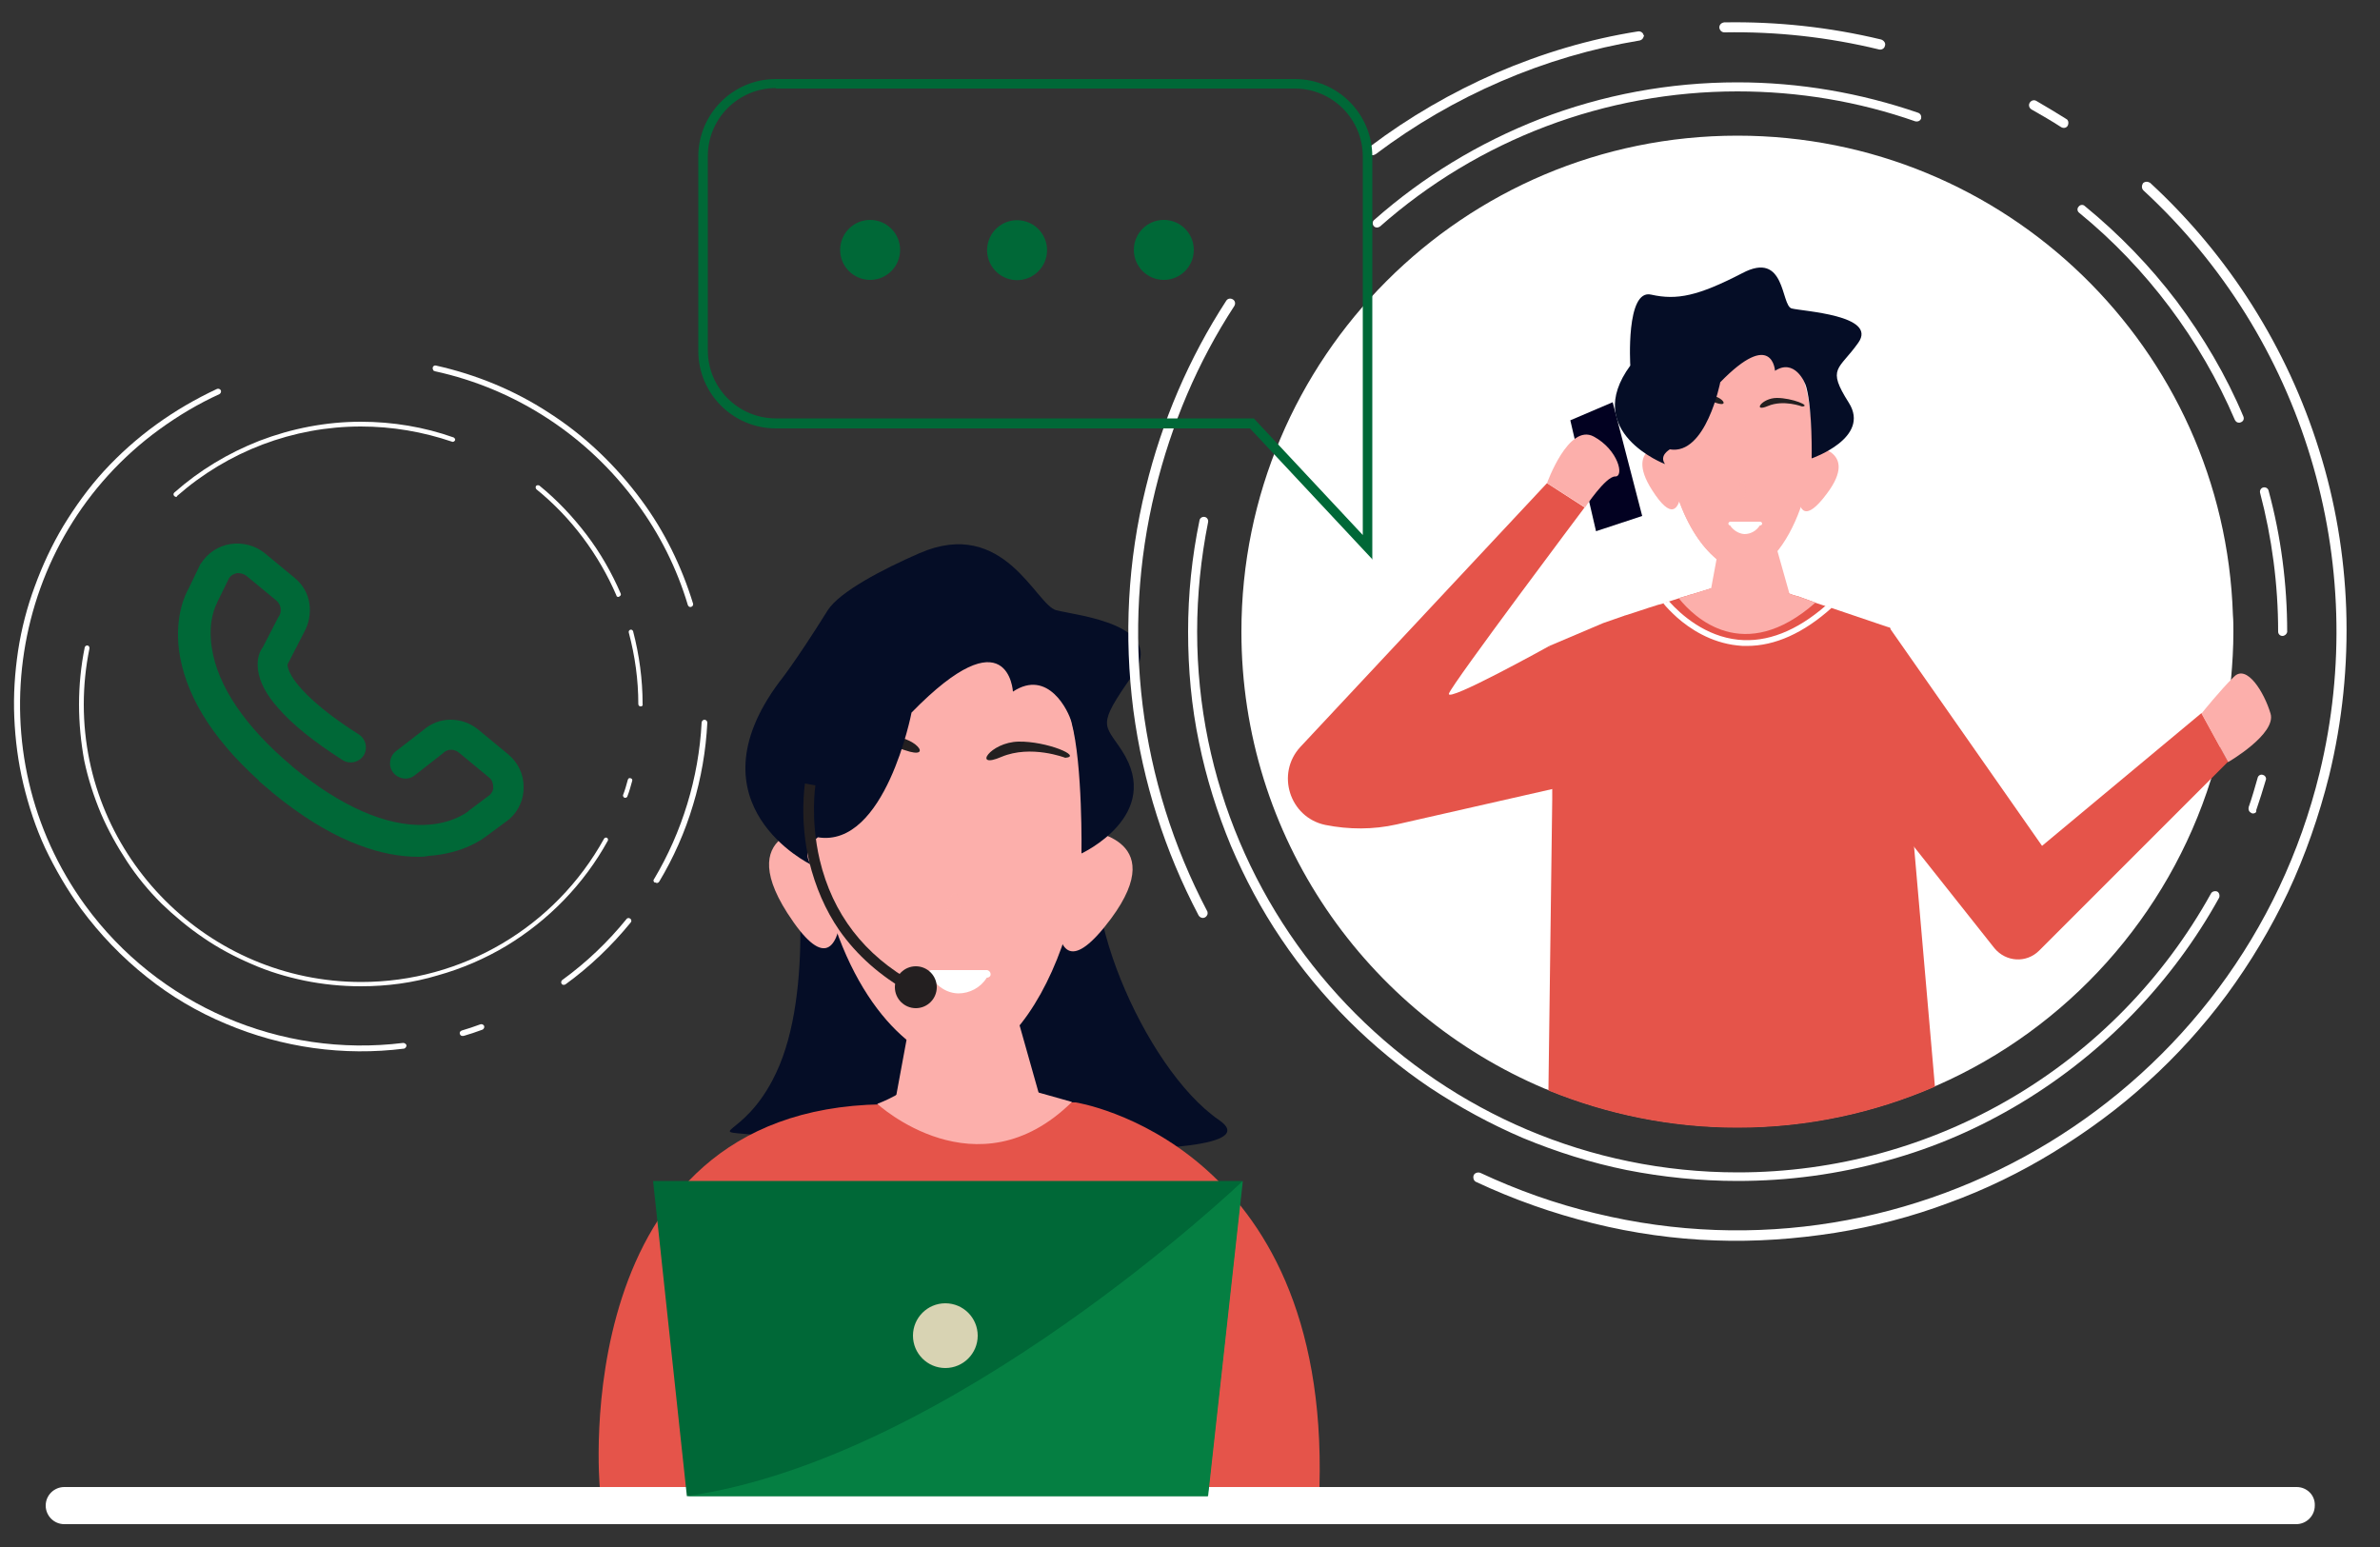 <?xml version="1.0" encoding="utf-8"?>
<!-- Generator: Adobe Illustrator 28.2.0, SVG Export Plug-In . SVG Version: 6.00 Build 0)  -->
<svg version="1.1" id="Capa_1" xmlns="http://www.w3.org/2000/svg" xmlns:xlink="http://www.w3.org/1999/xlink" x="0px" y="0px"
	 viewBox="0 0 500 325" style="enable-background:new 0 0 500 325;" xml:space="preserve">
<rect x="0" y="0" width="500" height="325" fill="#333333" stroke="none"/>
<style type="text/css">
	.st0{fill:#45B9AC;}
	.st1{fill:none;}
	.st2{fill:#FFFFFF;}
	.st3{fill:#050D26;}
	.st4{fill:#E5544A;}
	.st5{fill:#FCAFAB;}
	.st6{opacity:0.35;fill:#FCAFAB;}
	.st7{fill:#231F20;}
	.st8{fill:none;stroke:#231F20;stroke-width:20;stroke-miterlimit:10;}
	.st9{fill:#006837;}
	.st10{fill:#020121;}
	.st11{fill:#057F42;}
	.st12{fill:#D8D3B3;}
</style>
<g>
	<path class="st0" d="M428.1,304.9"/>
	<polyline class="st1" points="480,241.3 480,241.3 480,241.3 	"/>
	<line class="st1" x1="480.4" y1="251.6" x2="480.4" y2="251.6"/>
	<g>
		<path class="st2" d="M482.5,312.4H13.5c-2.1,0-3.9,1.7-3.9,3.9l0,0c0,2.1,1.7,3.9,3.9,3.9h468.9c2.1,0,3.9-1.7,3.9-3.9l0,0
			C486.4,314.1,484.6,312.4,482.5,312.4z"/>
		<g>
			<g>
				<path class="st3" d="M167.1,178c0,0,4.2,30.2-4.1,47.5c-6.9,14.6-16.5,11.6-2.5,13.1c14,1.5,111.5,7.6,95.6-3.3
					c-15.9-10.9-31.3-47.9-23.7-60C237.4,167.3,167.1,178,167.1,178z"/>
				<path class="st4" d="M126,312.4c0,0-7.3-79.3,59.2-80.4c34.1-0.6,40.8-0.4,40.8-0.4s53.2,8.2,51.2,80.8L126,312.4z"/>
				<g>
					<polygon class="st5" points="192.6,206.8 188,231.7 202.2,239.4 218.8,231.7 211.4,205.5 					"/>
					<g>
						<path class="st5" d="M227.6,174.4c0,0,18.7,1.2,5.8,18.6c-16.7,22.4-10.3-17.2-10.3-17.2S225.2,174.8,227.6,174.4z"/>
						<g>
							<path class="st5" d="M229.4,178.1c0,0,13.7-0.6,1,14.3c-12.6,14.8-4.5-14-4.5-14S227.6,178,229.4,178.1z"/>
							<path class="st5" d="M229.1,179c-1.4-0.1-2.8,0.1-3.3,0.2c0.1-0.5,0.2-0.8,0.2-0.8s1.7-0.4,3.4-0.3c0,0,6.5-0.3,6.4,4.4
								C235.1,178.7,229.1,179,229.1,179z"/>
						</g>
					</g>
					<g>
						<path class="st5" d="M172.5,173.6c0,0-18.8-0.1-7.1,18.2c15.1,23.5,11.4-16.4,11.4-16.4S174.8,174.1,172.5,173.6z"/>
						<g>
							<path class="st5" d="M170.4,177.1c0,0-13.6-1.5-2.1,14.2s5.4-13.6,5.4-13.6S172.2,177.1,170.4,177.1z"/>
							<path class="st5" d="M170.7,178c1.4,0,2.7,0.3,3.3,0.5c-0.1-0.5-0.2-0.8-0.2-0.8s-1.6-0.5-3.4-0.5c0,0-6.4-0.7-6.7,3.9
								C164.7,177.3,170.7,178,170.7,178z"/>
						</g>
					</g>
					<path class="st5" d="M227.4,176.6c-0.5,15.1-6.4,31.2-14.2,40c-3.9,4.4-8.2,6.9-12.5,6.7c-0.8,0-1.6-0.2-2.3-0.4
						c-9.9-3-23.3-17.9-27.1-47.3c-3.3-25.9,11.2-48,30.4-47.3C220.9,128.9,228.3,150.4,227.4,176.6z"/>
					<path class="st5" d="M200.4,222.9c-9.9-3-23.3-17.9-27.1-47.3c-3.2-25.5,10.7-47.2,29.3-47.3c-0.4,0-0.7-0.1-1.1-0.1
						c-19.2-0.7-33.7,21.4-30.4,47.3c3.7,29.4,17.1,44.3,27.1,47.3c1.2,0.4,2.4,0.5,3.6,0.4C201.4,223.1,200.9,223,200.4,222.9z"/>
					<path class="st6" d="M201.7,191.8c-0.1,2.2-0.7,4-1.5,4c-0.7,0-1.3-1.9-1.2-4.1c0.1-2.2,0.7-4,1.5-4
						C201.3,187.7,201.8,189.5,201.7,191.8z"/>
					<path class="st7" d="M176.8,158.7c0,0,7-3.3,13.3-1.1c6.3,2.2,2.1-3.3-3.8-2.9C180.4,155,173.1,158.7,176.8,158.7z"/>
					<path class="st7" d="M223.8,159.2c0,0-7.2-2.8-13.4-0.2c-6.2,2.7-2.4-3.1,3.6-3.2C219.9,155.7,227.5,158.9,223.8,159.2z"/>
					<g>
						<path class="st3" d="M170.3,181.6c0,0-25.8-12.5-6.6-38.3c0,0,3.2-3.9,10.2-15.1c2.5-3.9,11.5-8.6,19.3-12
							c17.8-7.7,24.4,10.9,28.7,12c4.3,1.1,23.6,3,16,13.7c-7.6,10.8-5.9,10.1-2.2,15.8c8.8,13.6-8.5,21.6-8.5,21.6
							s0.3-18.5-2.1-27.6c-0.6-2.3-4.9-11.3-12.3-6.4c0,0-0.9-16.5-21.3,4.4c0,0-5.5,28.5-19.7,26.2
							C172,175.9,168.1,178.1,170.3,181.6z"/>
					</g>
					<g>
						<path class="st2" d="M207.3,205.4c-1.3,2.1-3.6,3.3-6,3.3c-3.6-0.1-5.5-3.1-5.6-3.3c-0.4,0-0.8-0.4-0.8-0.8
							c0-0.4,0.4-0.8,0.8-0.8h11.6c0.4,0,0.8,0.4,0.8,0.8C208.2,205,207.8,205.4,207.3,205.4z"/>
					</g>
				</g>
				<path class="st5" d="M184.3,231.9c0,0,20.9,19.3,40.9-0.4l-7.1-2c0,0-10.8-5.4-11.8-4.8c-1,0.6-11.3,0.7-11.3,0.7
					s-3.1-0.3-3.1,0.9C191.7,229.2,184.3,231.9,184.3,231.9z"/>
				<g>
					<g>
						<path class="st7" d="M191.1,208.5c-6.1-3.4-11.1-7.8-14.8-13.1c-2.9-4.2-5-9.1-6.3-14.4c-2.1-9-0.9-16.1-0.9-16.4l2.2,0.4
							c0,0.1-1.1,7,0.9,15.6c2.7,11.4,9.4,20.1,19.9,25.9L191.1,208.5z"/>
					</g>
					<g>
						<circle class="st7" cx="192.4" cy="207.4" r="4.4"/>
					</g>
				</g>
			</g>
			<path class="st2" d="M469.2,132.7c0,3.4-0.2,6.7-0.5,10c-0.1,1.5-0.3,3-0.5,4.5c-0.5,3.3-1.1,6.5-1.8,9.7
				c-0.5,2.3-1.2,4.6-1.9,6.8c-9,28.8-30.2,52.3-57.5,64.3c-0.2,0.1-0.3,0.1-0.5,0.2c-12.7,5.5-26.7,8.6-41.5,8.6
				c-14,0-27.4-2.8-39.7-7.8c-0.3-0.1-0.5-0.2-0.8-0.3c-37.4-15.8-63.7-52.8-63.7-96c0-57.5,46.6-104.2,104.2-104.2
				c56.4,0,102.3,44.8,104.1,100.7C469.2,130.4,469.2,131.6,469.2,132.7z"/>
			<path class="st8" d="M271.2,34.9"/>
			<g>
				<g>
					<g>
						<path class="st2" d="M396,9.6c-0.1,0.6-0.7,0.9-1.2,0.8c-10.7-2.6-21.6-3.8-32.5-3.6c-0.6,0-1-0.4-1.1-1c0-0.6,0.4-1,1-1.1
							c11.1-0.2,22.2,1,33,3.6C395.8,8.5,396.2,9.1,396,9.6z"/>
					</g>
					<g>
						<path class="st2" d="M345.3,7.7c-0.1,0.4-0.4,0.7-0.8,0.8c-20,3.3-39.2,11.6-55.5,23.9c-0.5,0.3-1.1,0.3-1.4-0.2
							c-0.3-0.5-0.3-1.1,0.2-1.4c8.2-6.2,17.2-11.4,26.6-15.5c9.5-4.1,19.5-7.1,29.7-8.7c0.6-0.1,1.1,0.3,1.2,0.8
							C345.4,7.4,345.4,7.6,345.3,7.7z"/>
					</g>
					<g>
						<path class="st2" d="M253.7,192c-0.1,0.3-0.2,0.5-0.5,0.7c-0.5,0.3-1.1,0.1-1.4-0.4c-7.1-13.5-11.7-28-13.7-43.1
							c-2-15.6-1.2-31.3,2.6-46.7c3.4-14,9.1-27.3,16.9-39.3c0.3-0.5,0.9-0.6,1.4-0.3c0.5,0.3,0.6,0.9,0.3,1.4
							c-7.7,11.8-13.2,24.8-16.6,38.7c-7.3,29.8-3.4,61.2,10.9,88.4C253.7,191.5,253.7,191.8,253.7,192z"/>
					</g>
					<g>
						<path class="st2" d="M489.3,163c-2.1,8.4-5,16.7-8.6,24.4c-3.6,7.6-7.9,14.8-12.9,21.6c-4.9,6.6-10.5,12.8-16.6,18.3
							c-6,5.5-12.7,10.4-19.7,14.7c-7,4.3-14.4,7.9-22.1,10.7c-7.7,2.9-15.8,5-23.9,6.3c-8.3,1.3-16.7,1.9-25.1,1.6
							c-8.6-0.3-17.2-1.5-25.7-3.6c-8.5-2.1-16.7-5-24.6-8.7c-0.5-0.2-0.7-0.9-0.5-1.4c0.2-0.5,0.9-0.7,1.4-0.5
							c7.7,3.6,15.8,6.5,24.2,8.5c67.4,16.4,135.7-25.1,152.1-92.5c10.8-44.4-3.4-91.4-37-122.4c-0.4-0.4-0.4-1-0.1-1.5
							c0.4-0.4,1-0.4,1.5-0.1c16.5,15.2,28.8,34.6,35.5,56.1c3.4,10.8,5.3,22.1,5.7,33.4C493.3,139.8,492.1,151.5,489.3,163z"/>
					</g>
					<g>
						<path class="st2" d="M434.5,26.1c0,0.1-0.1,0.2-0.1,0.3c-0.3,0.5-0.9,0.6-1.4,0.3c-2-1.3-4.1-2.5-6.2-3.7
							c-0.5-0.3-0.7-0.9-0.4-1.4c0.3-0.5,0.9-0.7,1.4-0.4c2.1,1.2,4.2,2.5,6.3,3.8C434.5,25.2,434.6,25.7,434.5,26.1z"/>
					</g>
				</g>
			</g>
			<g>
				<g>
					<g>
						<path class="st2" d="M479.5,133.6c-0.5,0-0.9-0.4-0.9-0.9c0-9.9-1.3-19.7-3.8-29.2c-0.1-0.5,0.2-1,0.7-1.1
							c0.5-0.1,1,0.2,1.1,0.7c2.6,9.6,3.9,19.6,3.9,29.7C480.4,133.2,480,133.6,479.5,133.6z"/>
					</g>
					<g>
						<path class="st2" d="M470.4,88.8c-0.4,0-0.7-0.2-0.9-0.6c-7.2-16.8-18.5-31.9-32.7-43.5c-0.4-0.3-0.5-0.9-0.1-1.3
							c0.3-0.4,0.9-0.5,1.3-0.1c7.2,5.9,13.7,12.6,19.3,20c5.6,7.5,10.4,15.6,14,24.2c0.2,0.5,0,1-0.5,1.2
							C470.6,88.8,470.5,88.8,470.4,88.8z"/>
					</g>
					<g>
						<path class="st2" d="M289.3,47.8c-0.3,0-0.5-0.1-0.7-0.3c-0.3-0.4-0.3-1,0.1-1.3c10.3-9.1,22-16.2,34.8-21.2
							c13.2-5.1,27.2-7.7,41.5-7.7c13,0,25.8,2.2,38,6.4c0.5,0.2,0.7,0.7,0.6,1.2c-0.2,0.5-0.7,0.7-1.2,0.6
							c-12-4.2-24.6-6.3-37.4-6.3c-27.7,0-54.4,10.1-75.1,28.4C289.7,47.7,289.5,47.8,289.3,47.8z"/>
					</g>
					<g>
						<path class="st2" d="M365,248.1c-7.8,0-15.7-0.8-23.3-2.3c-7.4-1.5-14.7-3.8-21.7-6.7c-6.8-2.9-13.4-6.5-19.6-10.6
							c-6.1-4.1-11.9-8.9-17.1-14.1c-5.2-5.2-10-11-14.1-17.1c-4.2-6.2-7.7-12.8-10.6-19.6c-2.9-7-5.2-14.3-6.7-21.7
							c-1.6-7.6-2.3-15.4-2.3-23.3c0-7.9,0.8-15.7,2.4-23.4c0.1-0.5,0.6-0.8,1.1-0.7c0.5,0.1,0.8,0.6,0.7,1.1
							c-1.5,7.5-2.3,15.3-2.3,23c0,62.6,50.9,113.6,113.6,113.6c41.3,0,79.3-22.4,99.4-58.6c0.2-0.4,0.8-0.6,1.3-0.4
							c0.4,0.2,0.6,0.8,0.4,1.3c-9.8,17.7-24.2,32.6-41.6,43.1c-8.8,5.3-18.2,9.4-28.1,12.1C386.2,246.7,375.7,248.1,365,248.1z"/>
					</g>
					<g>
						<path class="st2" d="M473.3,170.9c-0.1,0-0.2,0-0.3-0.1c-0.5-0.2-0.7-0.7-0.6-1.2c0.7-2,1.3-4.1,1.9-6.2
							c0.1-0.5,0.7-0.8,1.1-0.6c0.5,0.1,0.8,0.7,0.6,1.1c-0.6,2.1-1.3,4.2-2,6.3C474.1,170.7,473.7,170.9,473.3,170.9z"/>
					</g>
				</g>
			</g>
			<circle class="st1" cx="75.8" cy="148" r="53.5"/>
			<g>
				<g>
					<g>
						<path class="st2" d="M118,206.7c-0.2-0.3-0.1-0.6,0.1-0.8c5.1-3.7,9.6-8,13.5-12.8c0.2-0.3,0.6-0.3,0.8-0.1
							c0.3,0.2,0.3,0.6,0.1,0.8c-4,4.9-8.6,9.3-13.7,13C118.5,207,118.1,206.9,118,206.7z"/>
					</g>
					<g>
						<path class="st2" d="M137.4,185.3c-0.1-0.2-0.2-0.4,0-0.6c5.9-9.9,9.4-21.3,10-32.9c0-0.3,0.3-0.6,0.6-0.6
							c0.3,0,0.6,0.3,0.6,0.6c-0.3,5.9-1.3,11.7-3,17.3c-1.7,5.7-4.1,11.1-7.1,16.1c-0.2,0.3-0.5,0.4-0.8,0.2
							C137.5,185.4,137.5,185.4,137.4,185.3z"/>
					</g>
					<g>
						<path class="st2" d="M91,77.7c-0.1-0.1-0.1-0.3-0.1-0.5c0.1-0.3,0.4-0.5,0.7-0.4c8.5,1.9,16.5,5.2,23.7,9.9
							c7.5,4.8,14,11,19.4,18.3c4.9,6.6,8.5,14,10.9,21.8c0.1,0.3-0.1,0.6-0.4,0.7c-0.3,0.1-0.6-0.1-0.7-0.4
							c-2.3-7.7-5.9-14.9-10.7-21.4c-10.3-14.1-25.4-24-42.4-27.7C91.2,77.9,91,77.9,91,77.7z"/>
					</g>
					<g>
						<path class="st2" d="M17,190.9c-2.9-4-5.4-8.3-7.5-12.7c-2-4.3-3.5-8.9-4.6-13.5c-1.1-4.6-1.7-9.3-1.9-14
							c-0.2-4.7,0.1-9.3,0.8-14c0.7-4.6,1.9-9.2,3.5-13.5c1.6-4.4,3.6-8.7,6-12.7c2.5-4.1,5.3-8,8.5-11.5c3.3-3.6,7-6.9,11-9.8
							c4-2.9,8.3-5.4,12.8-7.5c0.3-0.1,0.6,0,0.8,0.3c0.1,0.3,0,0.6-0.3,0.8c-4.4,2-8.6,4.5-12.6,7.4
							C1.7,113.3-5.3,158.3,17.9,190.2c15.3,21,41,32.1,66.8,28.9c0.3,0,0.6,0.2,0.7,0.5c0,0.3-0.2,0.6-0.5,0.7
							c-12.7,1.6-25.6-0.2-37.4-5.2c-6-2.5-11.6-5.8-16.6-9.8C25.6,201.1,21,196.3,17,190.9z"/>
					</g>
					<g>
						<path class="st2" d="M96.7,217.4c0-0.1-0.1-0.1-0.1-0.2c-0.1-0.3,0.1-0.6,0.4-0.7c1.3-0.4,2.6-0.8,3.9-1.3
							c0.3-0.1,0.6,0,0.8,0.3c0.1,0.3,0,0.6-0.3,0.8c-1.3,0.5-2.6,0.9-3.9,1.3C97.1,217.7,96.8,217.6,96.7,217.4z"/>
					</g>
				</g>
			</g>
			<g>
				<g>
					<g>
						<path class="st2" d="M134.6,148.4c-0.3,0-0.5-0.2-0.5-0.5c0-5.1-0.7-10.1-2-15c-0.1-0.3,0.1-0.5,0.3-0.6
							c0.3-0.1,0.5,0.1,0.6,0.3c1.3,5,2,10.1,2,15.3C135.1,148.2,134.9,148.4,134.6,148.4z"/>
					</g>
					<g>
						<path class="st2" d="M129.9,125.4c-0.2,0-0.4-0.1-0.4-0.3c-3.7-8.6-9.5-16.4-16.8-22.3c-0.2-0.2-0.2-0.5-0.1-0.7
							c0.2-0.2,0.5-0.2,0.7-0.1c3.7,3,7,6.5,9.9,10.3c2.9,3.8,5.3,8,7.2,12.4c0.1,0.2,0,0.5-0.3,0.6
							C130.1,125.4,130,125.4,129.9,125.4z"/>
					</g>
					<g>
						<path class="st2" d="M37,104.4c-0.1,0-0.3-0.1-0.4-0.2c-0.2-0.2-0.2-0.5,0-0.7c5.3-4.7,11.3-8.3,17.9-10.9
							c6.8-2.6,14-4,21.3-4c6.7,0,13.3,1.1,19.5,3.3c0.2,0.1,0.4,0.4,0.3,0.6c-0.1,0.2-0.4,0.4-0.6,0.3c-6.2-2.1-12.6-3.2-19.2-3.2
							c-14.2,0-27.9,5.2-38.6,14.6C37.2,104.3,37.1,104.4,37,104.4z"/>
					</g>
					<g>
						<path class="st2" d="M75.8,207.2c-4,0-8-0.4-11.9-1.2c-3.8-0.8-7.5-1.9-11.1-3.5c-3.5-1.5-6.9-3.3-10.1-5.5
							c-3.1-2.1-6.1-4.6-8.8-7.2c-2.7-2.7-5.1-5.6-7.2-8.8c-2.1-3.2-4-6.6-5.5-10.1c-1.5-3.6-2.7-7.3-3.5-11.1
							C17,156,16.6,152,16.6,148c0-4,0.4-8.1,1.2-12c0.1-0.3,0.3-0.4,0.6-0.4c0.3,0.1,0.4,0.3,0.4,0.6c-0.8,3.9-1.2,7.8-1.2,11.8
							c0,32.1,26.2,58.3,58.3,58.3c21.2,0,40.7-11.5,51-30.1c0.1-0.2,0.4-0.3,0.6-0.2c0.2,0.1,0.3,0.4,0.2,0.6
							c-5,9.1-12.4,16.7-21.3,22.1c-4.5,2.7-9.4,4.8-14.4,6.2C86.7,206.5,81.3,207.2,75.8,207.2z"/>
					</g>
					<g>
						<path class="st2" d="M131.4,167.6c-0.1,0-0.1,0-0.2,0c-0.2-0.1-0.4-0.4-0.3-0.6c0.4-1,0.7-2.1,1-3.2c0.1-0.3,0.3-0.4,0.6-0.3
							c0.3,0.1,0.4,0.3,0.3,0.6c-0.3,1.1-0.6,2.2-1,3.2C131.8,167.4,131.6,167.6,131.4,167.6z"/>
					</g>
				</g>
			</g>
			<g>
				<g>
					<g>
						<path class="st9" d="M288.4,117.6L262.6,90H163c-9,0-16.3-7.3-16.3-16.3V32.9c0-9,7.3-16.3,16.3-16.3h109
							c9,0,16.3,7.3,16.3,16.3V117.6z M163,18.5c-7.9,0-14.3,6.4-14.3,14.3v40.8c0,7.9,6.4,14.3,14.3,14.3h100.4l22.9,24.5V32.9
							c0-7.9-6.4-14.3-14.3-14.3H163z"/>
					</g>
					<g>
						<circle class="st9" cx="182.8" cy="52.5" r="6.3"/>
						
							<ellipse transform="matrix(0.23 -0.973 0.973 0.23 113.439 248.413)" class="st9" cx="213.7" cy="52.5" rx="6.3" ry="6.3"/>
						<circle class="st9" cx="244.5" cy="52.5" r="6.3"/>
					</g>
				</g>
			</g>
			<g>
				<g>
					<path class="st4" d="M325.5,135.7c0,0-21.8,12.1-21.1,10s28.5-39.1,28.5-39.1l-7.9-5.1l-51.8,55.4c-5.2,5.6-2.3,14.8,5.2,16.4
						v0c5,1,10.1,1,15-0.1l39.6-9L325.5,135.7z"/>
					<polygon class="st10" points="329.9,88.3 335.3,111.6 345,108.4 338.8,84.5 					"/>
					<path class="st5" d="M325,101.5c0,0,4.5-12.6,9.8-9.8c5.2,2.8,6.5,8.5,4.5,8.4c-2,0-6.3,6.5-6.3,6.5L325,101.5z"/>
				</g>
				<g>
					<path class="st4" d="M396.9,131.8l32.1,45.9l33.5-27.9l5.6,10.2l-39.7,39.7c-2.7,2.7-7,2.4-9.4-0.5l-22.2-28V131.8z"/>
					<path class="st5" d="M462.5,149.9l5.6,10.2c0,0,10.2-5.9,8.9-10.2c-1.3-4.4-5-10.5-7.7-7.7
						C466.5,144.9,462.5,149.9,462.5,149.9z"/>
				</g>
				<g>
					<path class="st4" d="M406.5,228.3c-12.7,5.5-26.7,8.6-41.5,8.6c-14,0-27.4-2.8-39.7-7.8l0.8-61.2l0-2.1l-0.6-30.1l11.3-4.8
						c1.4-0.5,2.9-1,4.3-1.5c0.1,0,0.1,0,0.2-0.1c0,0,0,0,0.1,0c2.3-0.7,4.5-1.5,6.5-2.1c0.1,0,0.2-0.1,0.3-0.1
						c0.4-0.1,0.7-0.2,1.1-0.3h0l1.2-0.4c0.7-0.2,1.5-0.5,2.2-0.7h0c0.1,0,0.1,0,0.2-0.1c0.1,0,0.3-0.1,0.4-0.1
						c0.1,0,0.2-0.1,0.3-0.1c0.2-0.1,0.4-0.1,0.7-0.2c0.1,0,0.2-0.1,0.3-0.1c0.3-0.1,0.5-0.2,0.7-0.2h0l4.2-1.3l6.6-2.1l9.7,3.2h0.1
						l0,0h0l0.8,0.3l0.7,0.2h0l0.4,0.1h0l3.3,1.2l0.5,0.2h0l0.6,0.2l1.5,0.5l1.3,0.4l12.1,4.1l0,0l4,34.4l1,11.4v0L406.5,228.3z"/>
					<g>
						<path class="st2" d="M384.8,127.7c-5.9,5.3-11.9,8-17.8,8c-0.7,0-1.3,0-2-0.1c-5.6-0.6-10-3.5-12.7-5.9
							c-1.2-1.1-2.2-2.1-2.9-3l1.2-0.4c2.6,2.9,7.7,7.4,14.6,8.1c6,0.6,12.2-1.8,18.4-7.2L384.8,127.7z"/>
					</g>
				</g>
				<g>
					<g>
						<polygon class="st5" points="361.8,111.1 359.3,124.6 366.9,128.7 375.9,124.6 371.9,110.4 						"/>
						<g>
							<path class="st5" d="M380.7,93.7c0,0,10.1,0.7,3.1,10c-9,12.1-5.5-9.3-5.5-9.3S379.4,93.9,380.7,93.7z"/>
							<g>
								<path class="st5" d="M381.6,95.7c0,0,7.4-0.3,0.6,7.7c-6.8,8-2.4-7.5-2.4-7.5S380.7,95.6,381.6,95.7z"/>
								<path class="st5" d="M381.5,96.1c-0.8,0-1.5,0.1-1.8,0.1c0.1-0.3,0.1-0.4,0.1-0.4s0.9-0.2,1.8-0.2c0,0,3.5-0.1,3.5,2.4
									C384.7,96,381.5,96.1,381.5,96.1z"/>
							</g>
						</g>
						<g>
							<path class="st5" d="M350.9,93.2c0,0-10.1,0-3.8,9.8c8.1,12.7,6.2-8.9,6.2-8.9S352.2,93.5,350.9,93.2z"/>
							<g>
								<path class="st5" d="M349.8,95.1c0,0-7.3-0.8-1.1,7.6s2.9-7.4,2.9-7.4S350.8,95.1,349.8,95.1z"/>
								<path class="st5" d="M349.9,95.6c0.8,0,1.5,0.2,1.8,0.3c-0.1-0.3-0.1-0.4-0.1-0.4s-0.9-0.3-1.8-0.3c0,0-3.5-0.4-3.6,2.1
									C346.7,95.2,349.9,95.6,349.9,95.6z"/>
							</g>
						</g>
						<path class="st5" d="M380.6,94.8c-0.3,8.1-3.5,16.8-7.7,21.6c-2.1,2.4-4.4,3.7-6.8,3.6c-0.4,0-0.8-0.1-1.3-0.2
							c-5.4-1.6-12.6-9.7-14.6-25.5c-1.8-14,6.1-25.9,16.4-25.5S381.1,80.7,380.6,94.8z"/>
						<path class="st5" d="M366,119.8c-5.4-1.6-12.6-9.7-14.6-25.5c-1.8-13.7,5.8-25.5,15.8-25.5c-0.2,0-0.4,0-0.6,0
							c-10.3-0.4-18.2,11.5-16.4,25.5c2,15.8,9.2,23.9,14.6,25.5c0.7,0.2,1.3,0.3,2,0.2C366.5,120,366.3,119.9,366,119.8z"/>
						<path class="st6" d="M366.7,103c0,1.2-0.4,2.2-0.8,2.1c-0.4,0-0.7-1-0.6-2.2c0-1.2,0.4-2.2,0.8-2.1
							C366.5,100.8,366.7,101.8,366.7,103z"/>
						<path class="st7" d="M353.2,85.2c0,0,3.8-1.8,7.2-0.6c3.4,1.2,1.2-1.8-2-1.6C355.2,83.2,351.3,85.2,353.2,85.2z"/>
						<path class="st7" d="M378.6,85.4c0,0-3.9-1.5-7.2-0.1c-3.3,1.4-1.3-1.7,1.9-1.7C376.5,83.6,380.6,85.3,378.6,85.4z"/>
						<g>
							<path class="st3" d="M349.8,97.5c0,0-17.6-6.7-7.3-20.7c0,0-1-16.2,4.4-14.9c5.4,1.2,9.8,0.3,19.1-4.5
								c9.2-4.9,8.1,6.8,10.4,7.4c2.3,0.6,18.1,1.4,14,7.2c-4.1,5.8-6.7,5.2-2,12.6s-7.8,11.7-7.8,11.7s0.2-10-1.1-14.9
								c-0.3-1.3-2.6-6.1-6.6-3.5c0,0-0.5-8.9-11.5,2.4c0,0-3,15.4-10.6,14.1C350.7,94.5,348.5,95.7,349.8,97.5z"/>
						</g>
						<g>
							<path class="st2" d="M369.7,110.4c-0.7,1.1-1.9,1.8-3.2,1.8c-1.9-0.1-3-1.7-3-1.8c-0.2,0-0.4-0.2-0.4-0.4
								c0-0.2,0.2-0.4,0.4-0.4h6.3c0.2,0,0.4,0.2,0.4,0.4S370,110.4,369.7,110.4z"/>
						</g>
					</g>
					<path class="st5" d="M381.4,126.6c-15.1,13.3-25.6,3-28.7-0.9c0.1,0,0.1,0,0.2-0.1c0.1,0,0.3-0.1,0.4-0.1
						c0.1,0,0.2-0.1,0.3-0.1c0.2-0.1,0.4-0.1,0.7-0.2c0.1,0,0.2-0.1,0.3-0.1c0.3-0.1,0.5-0.2,0.7-0.2h0l10.8-3.4l9.7,3.2h0.1
						l0.8,0.3l0.7,0.2l0,0l0.4,0.1l0,0l0,0l3.3,1.2L381.4,126.6z"/>
				</g>
			</g>
			<g>
				<g>
					<path class="st9" d="M137.2,248.1l7.1,66.2h109.4l7.3-66.2H137.2z"/>
					<path class="st11" d="M261.1,248.1l-7.3,66.2H144.3C200.1,306.4,261.1,248.1,261.1,248.1z"/>
				</g>
				<circle class="st12" cx="198.6" cy="280.6" r="6.8"/>
			</g>
			<g>
				<g>
					<path class="st9" d="M87.9,180c-3.9,0-8.1-0.8-12.3-2.4c-5.2-1.9-10.5-5-16-9.2l0,0l-2.5-2c0,0-0.1-0.1-0.1-0.1
						c0,0-0.1-0.1-0.1-0.1l-2.5-2.1l0-0.1c-5.1-4.6-9.1-9.3-11.9-14c-2.7-4.5-4.3-9-4.9-13.4c-0.9-7.3,1.4-11.9,2-12.9l2.5-5.2
						l0.1-0.1c1.4-2.2,3.6-3.7,6.2-4.1c2.6-0.4,5.2,0.3,7.2,1.9l6.3,5.2c1.7,1.4,2.8,3.3,3.1,5.4c0.3,2.1-0.1,4.2-1.1,6l-3.5,6.8
						l0,0c0,0.3,0.1,1.3,1.3,3.1c1.6,2.3,5.2,6.2,13.7,11.6c1.5,1,1.9,2.9,1,4.4c-1,1.5-2.9,1.9-4.4,1c-6.1-3.9-10.7-7.6-13.6-11
						c-2.5-2.8-3.9-5.5-4.2-8c-0.3-2.4,0.4-3.9,1-4.7l3.3-6.4l0.1-0.1c0.7-1.1,0.4-2.5-0.5-3.3l-6.3-5.2c-0.8-0.6-1.6-0.6-2-0.6
						c-0.4,0.1-1.2,0.3-1.7,1.1l-2.5,5.1l0,0.1c-0.2,0.3-2,3.7-1.1,9.4c1.2,8,7,16.6,16.9,24.9l0.2,0.2c10,8.2,19.5,12.4,27.6,12.1
						c5.7-0.2,8.8-2.6,9.1-2.8l0.1-0.1l0.1-0.1l4.4-3.3c0.7-0.7,0.8-1.4,0.7-1.8c0-0.4-0.1-1.3-0.9-1.9l-6.3-5.2
						c-1-0.8-2.4-0.8-3.3,0.1l-0.1,0.1l-5.9,4.6c-1.4,1.1-3.4,0.8-4.5-0.6c-1.1-1.4-0.8-3.4,0.6-4.5l5.7-4.4
						c1.6-1.4,3.6-2.2,5.7-2.2c2.2,0,4.2,0.7,5.9,2.1l6.3,5.2c2,1.7,3.2,4.1,3.2,6.7c0.1,2.6-1,5.1-2.9,6.8l-0.1,0.1l-4.6,3.4
						c-0.9,0.7-5,3.8-12.3,4.3C89.1,180,88.5,180,87.9,180z"/>
				</g>
			</g>
		</g>
	</g>
</g>
</svg>
